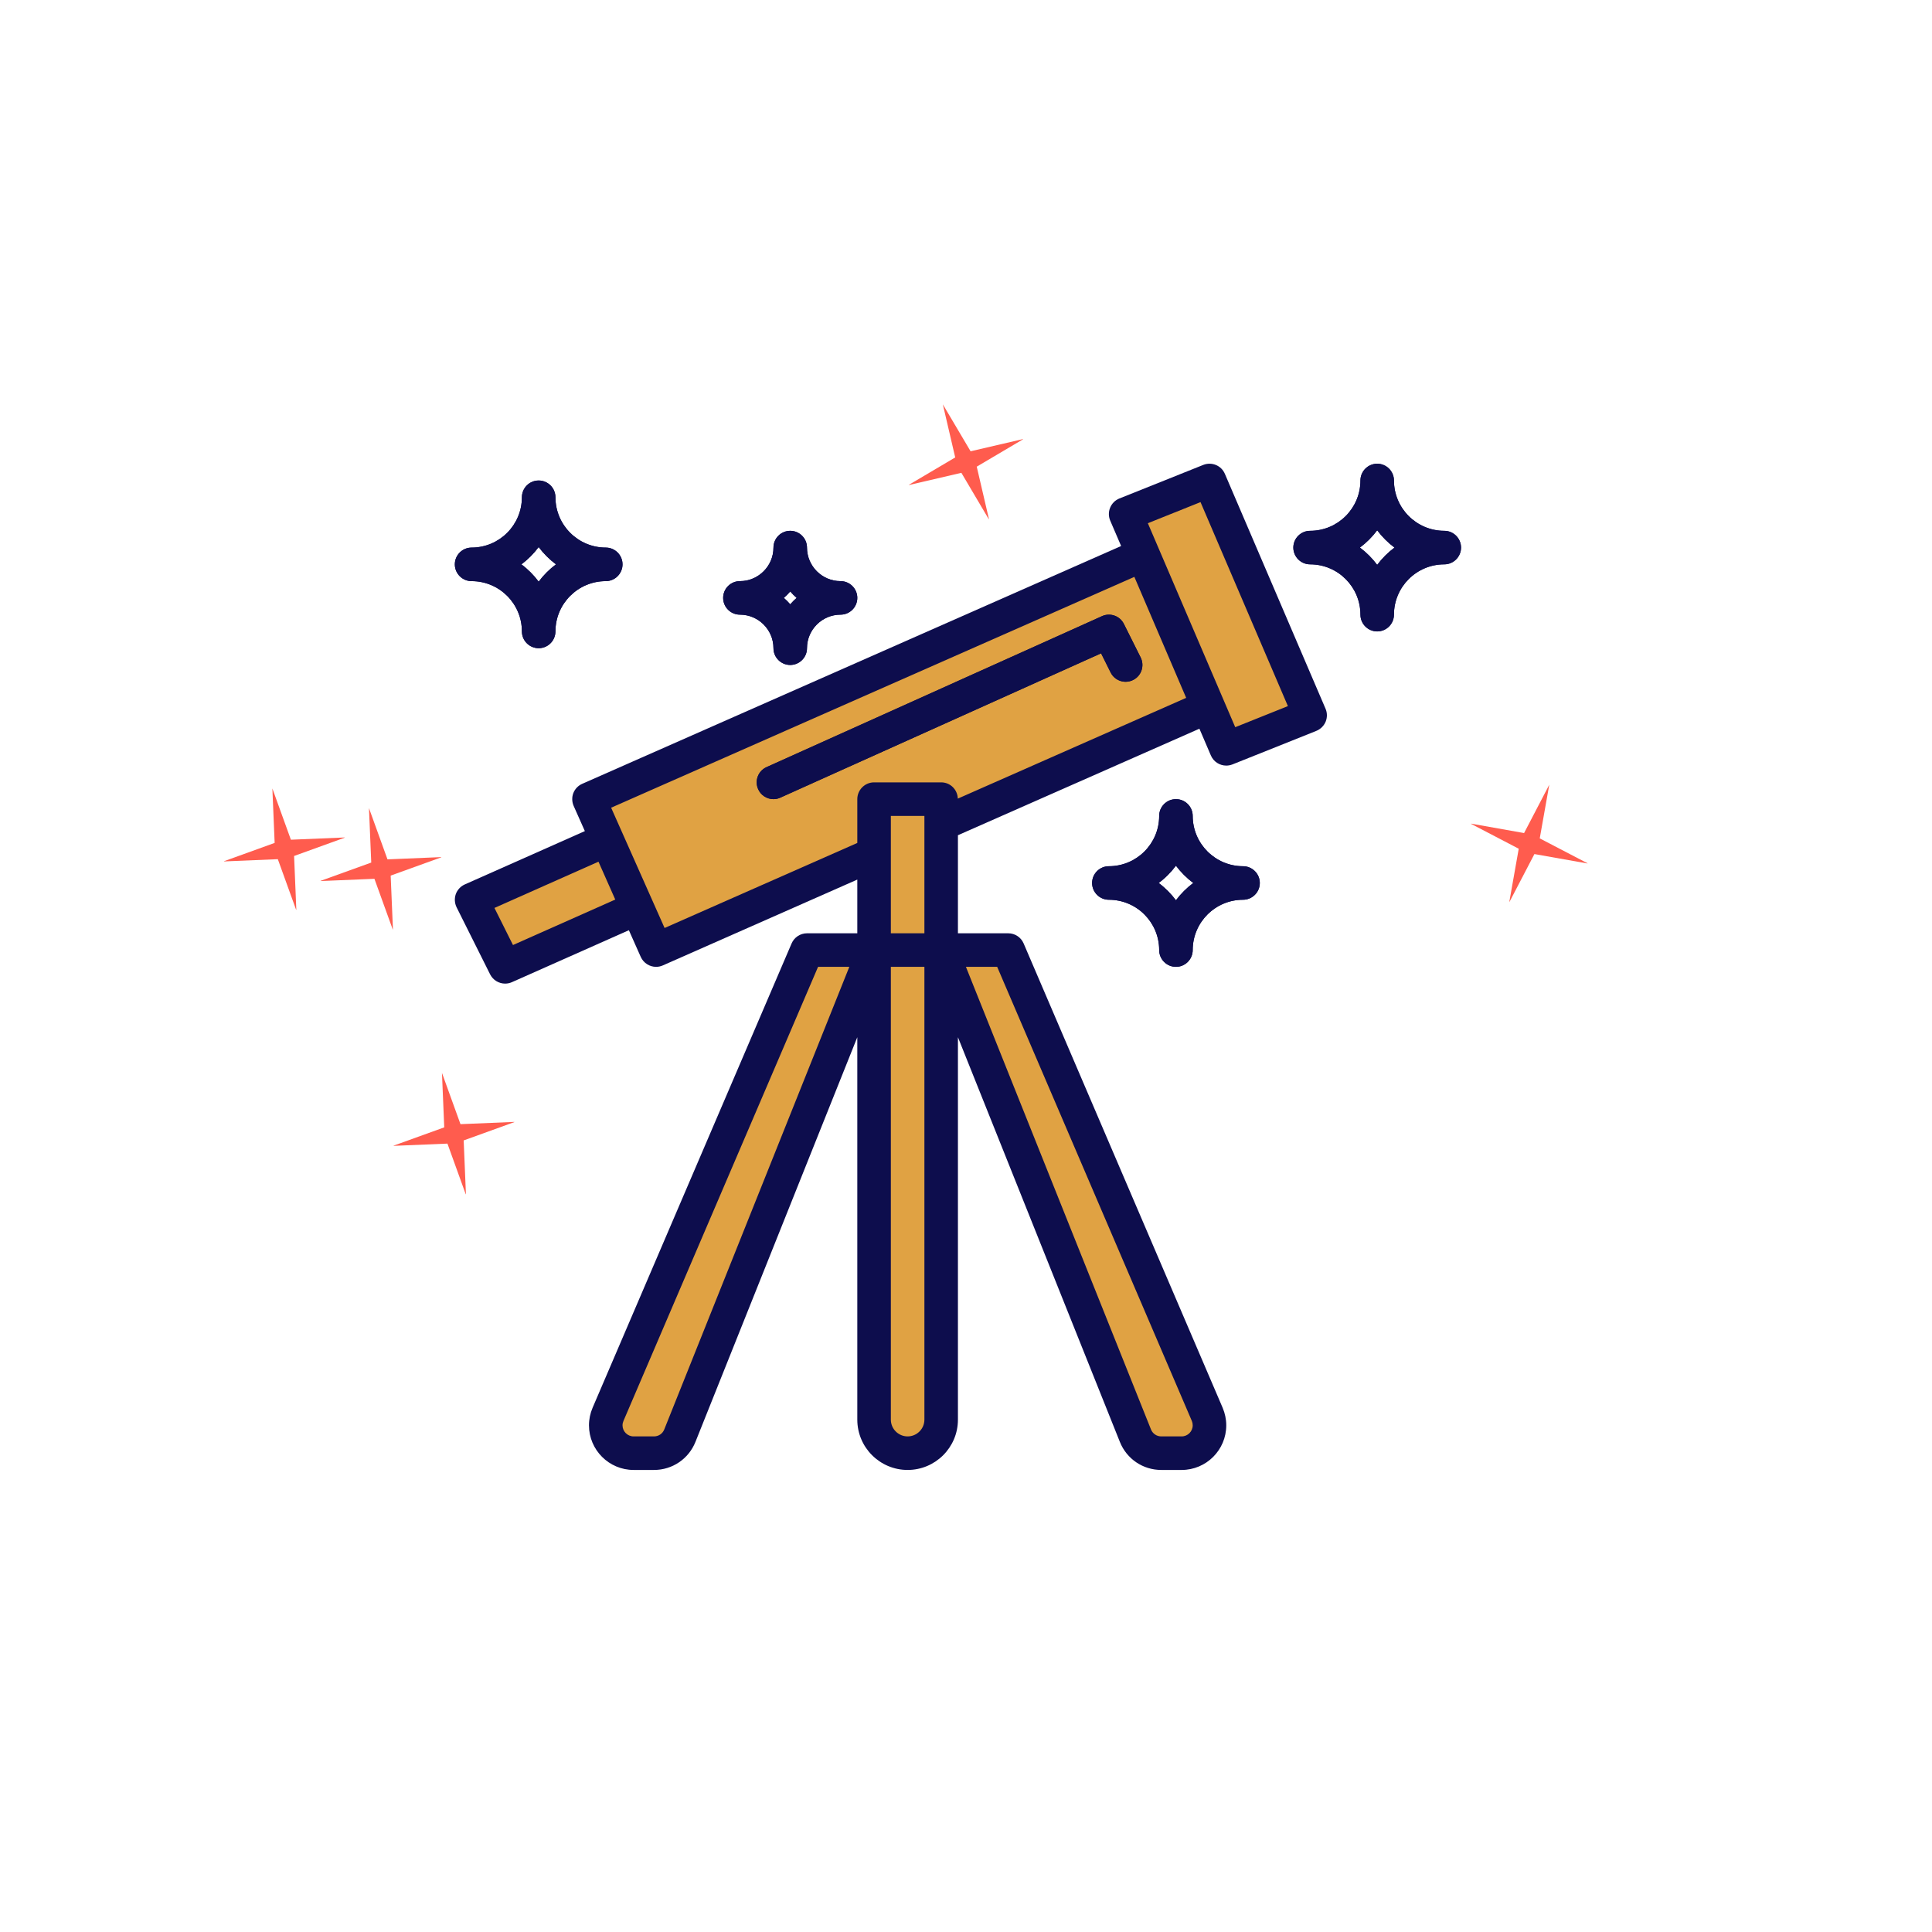 <?xml version="1.0" encoding="UTF-8"?> <svg xmlns="http://www.w3.org/2000/svg" xmlns:xlink="http://www.w3.org/1999/xlink" width="500" zoomAndPan="magnify" viewBox="0 0 375 375" height="500" preserveAspectRatio="xMidYMid meet" version="1.0"><defs><clipPath id="a5b4a8e41a"><path d="M 73 205 L 103 205 L 103 235 L 73 235 Z M 73 205 " clip-rule="nonzero"></path></clipPath><clipPath id="6070b9e151"><path d="M 73.949 210.574 L 97.496 205.945 L 102.129 229.492 L 78.582 234.125 Z M 73.949 210.574 " clip-rule="nonzero"></path></clipPath><clipPath id="582d8f5116"><path d="M 3 3 L 27 3 L 27 27 L 3 27 Z M 3 3 " clip-rule="nonzero"></path></clipPath><clipPath id="0332ffd6cf"><path d="M 0.949 5.574 L 24.496 0.945 L 29.129 24.492 L 5.582 29.125 Z M 0.949 5.574 " clip-rule="nonzero"></path></clipPath><clipPath id="a15e8984e0"><path d="M 24.625 0.918 L 1.074 5.551 L 5.707 29.098 L 29.254 24.469 Z M 24.625 0.918 " clip-rule="nonzero"></path></clipPath><clipPath id="5394f0958e"><rect x="0" width="30" y="0" height="30"></rect></clipPath><clipPath id="259169e724"><path d="M 281 148 L 313 148 L 313 179 L 281 179 Z M 281 148 " clip-rule="nonzero"></path></clipPath><clipPath id="784f6015f7"><path d="M 289.293 148.422 L 312.016 156.156 L 304.281 178.875 L 281.562 171.145 Z M 289.293 148.422 " clip-rule="nonzero"></path></clipPath><clipPath id="0afe0d45cf"><path d="M 4 4 L 28 4 L 28 28 L 4 28 Z M 4 4 " clip-rule="nonzero"></path></clipPath><clipPath id="1be94a7b79"><path d="M 8.293 0.422 L 31.016 8.156 L 23.281 30.875 L 0.562 23.145 Z M 8.293 0.422 " clip-rule="nonzero"></path></clipPath><clipPath id="708348d6eb"><path d="M 31.137 8.199 L 8.418 0.465 L 0.684 23.184 L 23.406 30.918 Z M 31.137 8.199 " clip-rule="nonzero"></path></clipPath><clipPath id="4d0c6b7e56"><rect x="0" width="32" y="0" height="31"></rect></clipPath><clipPath id="291e22c4a4"><path d="M 251 90 L 283.867 90 L 283.867 123 L 251 123 Z M 251 90 " clip-rule="nonzero"></path></clipPath><clipPath id="93df731e35"><path d="M 88.117 93 L 121 93 L 121 126 L 88.117 126 Z M 88.117 93 " clip-rule="nonzero"></path></clipPath><clipPath id="2cc61d29e2"><path d="M 251 90 L 283.867 90 L 283.867 123 L 251 123 Z M 251 90 " clip-rule="nonzero"></path></clipPath><clipPath id="f176ce83c9"><path d="M 88.117 93 L 121 93 L 121 126 L 88.117 126 Z M 88.117 93 " clip-rule="nonzero"></path></clipPath><clipPath id="4edfd70bf1"><path d="M 88.117 90 L 258 90 L 258 285.434 L 88.117 285.434 Z M 88.117 90 " clip-rule="nonzero"></path></clipPath><clipPath id="5d7fece0a7"><path d="M 41 150 L 70 150 L 70 179 L 41 179 Z M 41 150 " clip-rule="nonzero"></path></clipPath><clipPath id="5b0ad21a04"><path d="M 41.031 155.363 L 64.578 150.734 L 69.211 174.281 L 45.66 178.914 Z M 41.031 155.363 " clip-rule="nonzero"></path></clipPath><clipPath id="b7e487c18d"><path d="M 2 3 L 27 3 L 27 27 L 2 27 Z M 2 3 " clip-rule="nonzero"></path></clipPath><clipPath id="4a28e85531"><path d="M 0.031 5.363 L 23.578 0.734 L 28.211 24.281 L 4.66 28.914 Z M 0.031 5.363 " clip-rule="nonzero"></path></clipPath><clipPath id="8d0ea1c838"><path d="M 23.707 0.707 L 0.156 5.34 L 4.789 28.887 L 28.336 24.258 Z M 23.707 0.707 " clip-rule="nonzero"></path></clipPath><clipPath id="9bd2014405"><rect x="0" width="29" y="0" height="29"></rect></clipPath><clipPath id="5fd0bad986"><path d="M 59 154 L 88 154 L 88 183 L 59 183 Z M 59 154 " clip-rule="nonzero"></path></clipPath><clipPath id="f772b11633"><path d="M 59.781 159.176 L 83.328 154.543 L 87.961 178.094 L 64.41 182.723 Z M 59.781 159.176 " clip-rule="nonzero"></path></clipPath><clipPath id="349903babe"><path d="M 3 2 L 27 2 L 27 27 L 3 27 Z M 3 2 " clip-rule="nonzero"></path></clipPath><clipPath id="90b2babb82"><path d="M 0.781 5.176 L 24.328 0.543 L 28.961 24.094 L 5.41 28.723 Z M 0.781 5.176 " clip-rule="nonzero"></path></clipPath><clipPath id="35d4c95c4c"><path d="M 24.457 0.52 L 0.906 5.148 L 5.539 28.699 L 29.086 24.066 Z M 24.457 0.52 " clip-rule="nonzero"></path></clipPath><clipPath id="143a8d9283"><rect x="0" width="29" y="0" height="29"></rect></clipPath><clipPath id="7946ed557e"><path d="M 171 74 L 204 74 L 204 106 L 171 106 Z M 171 74 " clip-rule="nonzero"></path></clipPath><clipPath id="8f453d2830"><path d="M 171.809 82.973 L 194.086 74.043 L 203.016 96.316 L 180.738 105.25 Z M 171.809 82.973 " clip-rule="nonzero"></path></clipPath><clipPath id="5551d8c48f"><path d="M 5 4 L 28 4 L 28 27 L 5 27 Z M 5 4 " clip-rule="nonzero"></path></clipPath><clipPath id="9f321cae9e"><path d="M 0.809 8.973 L 23.086 0.043 L 32.016 22.316 L 9.738 31.25 Z M 0.809 8.973 " clip-rule="nonzero"></path></clipPath><clipPath id="5d5f600f9f"><path d="M 23.207 -0.008 L 0.93 8.922 L 9.859 31.199 L 32.137 22.27 Z M 23.207 -0.008 " clip-rule="nonzero"></path></clipPath><clipPath id="1e543d839a"><rect x="0" width="33" y="0" height="32"></rect></clipPath></defs><g clip-path="url(#a5b4a8e41a)"><g clip-path="url(#6070b9e151)"><g transform="matrix(1, 0, 0, 1, 73, 205)"><g clip-path="url(#5394f0958e)"><g clip-path="url(#582d8f5116)"><g clip-path="url(#0332ffd6cf)"><g clip-path="url(#a15e8984e0)"><path fill="#ff5c4e" d="M 12.785 3.246 L 13.227 13.82 L 3.273 17.414 L 13.848 16.973 L 17.441 26.926 L 17 16.355 L 26.953 12.758 L 16.379 13.199 Z M 12.785 3.246 " fill-opacity="1" fill-rule="nonzero"></path></g></g></g></g></g></g></g><g clip-path="url(#259169e724)"><g clip-path="url(#784f6015f7)"><g transform="matrix(1, 0, 0, 1, 281, 148)"><g clip-path="url(#4d0c6b7e56)"><g clip-path="url(#0afe0d45cf)"><g clip-path="url(#1be94a7b79)"><g clip-path="url(#708348d6eb)"><path fill="#ff5c4e" d="M 19.715 4.309 L 14.824 13.695 L 4.402 11.844 L 13.785 16.738 L 11.938 27.156 L 16.828 17.773 L 27.25 19.621 L 17.863 14.73 Z M 19.715 4.309 " fill-opacity="1" fill-rule="nonzero"></path></g></g></g></g></g></g></g><path fill="#e0a243" d="M 114.32 155.113 L 127.344 184.406 L 234.492 137.133 L 221.867 107.656 L 114.32 155.113 " fill-opacity="1" fill-rule="nonzero"></path><path fill="#e0a243" d="M 176.168 282.062 C 172.57 282.062 169.66 279.148 169.66 275.551 L 169.66 184.406 L 182.68 184.406 L 182.68 275.551 C 182.68 279.148 179.766 282.062 176.168 282.062 " fill-opacity="1" fill-rule="nonzero"></path><path fill="#e0a243" d="M 126.949 282.062 L 122.98 282.062 C 119.992 282.062 117.578 279.645 117.578 276.656 C 117.578 275.934 117.73 275.207 118.023 274.535 L 156.637 184.406 L 169.66 184.406 L 131.957 278.668 C 131.133 280.715 129.148 282.062 126.949 282.062 " fill-opacity="1" fill-rule="nonzero"></path><path fill="#e0a243" d="M 225.402 282.062 L 229.355 282.062 C 232.344 282.062 234.762 279.645 234.762 276.656 C 234.762 275.934 234.621 275.207 234.328 274.535 L 195.699 184.406 L 182.68 184.406 L 220.379 278.668 C 221.207 280.715 223.191 282.062 225.402 282.062 " fill-opacity="1" fill-rule="nonzero"></path><path fill="#e0a243" d="M 91.535 174.641 L 98.047 187.664 L 123.719 176.258 L 117.816 162.957 L 91.535 174.641 " fill-opacity="1" fill-rule="nonzero"></path><g clip-path="url(#291e22c4a4)"><path fill="#0d0d4d" d="M 267.312 109.641 C 266.359 108.371 265.238 107.238 263.957 106.285 C 265.238 105.332 266.359 104.199 267.312 102.93 C 268.266 104.199 269.398 105.332 270.668 106.285 C 269.398 107.238 268.266 108.371 267.312 109.641 Z M 280.332 103.031 C 274.953 103.031 270.566 98.656 270.566 93.266 C 270.566 91.473 269.105 90.008 267.312 90.008 C 265.52 90.008 264.059 91.473 264.059 93.266 C 264.059 98.656 259.684 103.031 254.293 103.031 C 252.5 103.031 251.035 104.492 251.035 106.285 C 251.035 108.078 252.5 109.539 254.293 109.539 C 259.684 109.539 264.059 113.914 264.059 119.305 C 264.059 121.098 265.52 122.559 267.312 122.559 C 269.105 122.559 270.566 121.098 270.566 119.305 C 270.566 113.914 274.953 109.539 280.332 109.539 C 282.125 109.539 283.586 108.078 283.586 106.285 C 283.586 104.492 282.125 103.031 280.332 103.031 " fill-opacity="1" fill-rule="nonzero"></path></g><path fill="#0d0d4d" d="M 228.25 174.742 C 227.297 173.473 226.18 172.34 224.895 171.387 C 226.18 170.434 227.297 169.301 228.25 168.031 C 229.203 169.301 230.336 170.434 231.609 171.387 C 230.336 172.34 229.203 173.473 228.25 174.742 Z M 241.27 168.133 C 235.895 168.133 231.504 163.758 231.504 158.367 C 231.504 156.574 230.043 155.113 228.25 155.113 C 226.457 155.113 224.996 156.574 224.996 158.367 C 224.996 163.758 220.621 168.133 215.23 168.133 C 213.438 168.133 211.977 169.594 211.977 171.387 C 211.977 173.18 213.438 174.641 215.23 174.641 C 220.621 174.641 224.996 179.016 224.996 184.406 C 224.996 186.199 226.457 187.664 228.25 187.664 C 230.043 187.664 231.504 186.199 231.504 184.406 C 231.504 179.016 235.895 174.641 241.27 174.641 C 243.062 174.641 244.527 173.18 244.527 171.387 C 244.527 169.594 243.062 168.133 241.27 168.133 " fill-opacity="1" fill-rule="nonzero"></path><g clip-path="url(#93df731e35)"><path fill="#0d0d4d" d="M 104.555 112.898 C 103.602 111.625 102.484 110.492 101.199 109.539 C 102.484 108.586 103.602 107.453 104.555 106.184 C 105.508 107.453 106.641 108.586 107.914 109.539 C 106.641 110.492 105.508 111.625 104.555 112.898 Z M 117.578 106.285 C 112.199 106.285 107.812 101.91 107.812 96.52 C 107.812 94.727 106.348 93.266 104.555 93.266 C 102.762 93.266 101.301 94.727 101.301 96.52 C 101.301 101.91 96.926 106.285 91.535 106.285 C 89.742 106.285 88.281 107.746 88.281 109.539 C 88.281 111.332 89.742 112.797 91.535 112.797 C 96.926 112.797 101.301 117.168 101.301 122.559 C 101.301 124.352 102.762 125.816 104.555 125.816 C 106.348 125.816 107.812 124.352 107.812 122.559 C 107.812 117.168 112.199 112.797 117.578 112.797 C 119.371 112.797 120.832 111.332 120.832 109.539 C 120.832 107.746 119.371 106.285 117.578 106.285 " fill-opacity="1" fill-rule="nonzero"></path></g><path fill="#0d0d4d" d="M 153.383 117.297 C 153 116.852 152.582 116.43 152.137 116.051 C 152.582 115.668 153 115.25 153.383 114.805 C 153.777 115.25 154.184 115.668 154.629 116.051 C 154.184 116.43 153.777 116.852 153.383 117.297 Z M 163.148 112.797 C 159.562 112.797 156.637 109.871 156.637 106.285 C 156.637 104.492 155.176 103.031 153.383 103.031 C 151.59 103.031 150.129 104.492 150.129 106.285 C 150.129 109.871 147.203 112.797 143.617 112.797 C 141.824 112.797 140.363 114.258 140.363 116.051 C 140.363 117.844 141.824 119.305 143.617 119.305 C 147.203 119.305 150.129 122.23 150.129 125.816 C 150.129 127.609 151.59 129.07 153.383 129.07 C 155.176 129.07 156.637 127.609 156.637 125.816 C 156.637 122.23 159.562 119.305 163.148 119.305 C 164.941 119.305 166.402 117.844 166.402 116.051 C 166.402 114.258 164.941 112.797 163.148 112.797 " fill-opacity="1" fill-rule="nonzero"></path><path fill="#0d0d4d" d="M 150.129 155.113 C 148.895 155.113 147.699 154.398 147.164 153.191 C 146.426 151.551 147.152 149.633 148.793 148.895 L 213.895 119.598 C 215.484 118.871 217.367 119.547 218.141 121.098 L 221.398 127.609 C 222.199 129.223 221.551 131.18 219.949 131.98 C 218.332 132.797 216.375 132.137 215.574 130.531 L 213.719 126.809 L 151.465 154.82 C 151.031 155.023 150.574 155.113 150.129 155.113 " fill-opacity="1" fill-rule="nonzero"></path><path fill="#e0a243" d="M 218.484 99.773 L 238.016 145.348 L 254.293 138.836 L 234.762 93.266 L 218.484 99.773 " fill-opacity="1" fill-rule="nonzero"></path><path fill="#e0a243" d="M 182.68 184.406 L 169.66 184.406 L 169.66 155.113 L 182.68 155.113 L 182.68 184.406 " fill-opacity="1" fill-rule="nonzero"></path><g clip-path="url(#2cc61d29e2)"><path fill="#0d0d4d" d="M 267.312 109.641 C 266.359 108.371 265.238 107.238 263.957 106.285 C 265.238 105.332 266.359 104.199 267.312 102.93 C 268.266 104.199 269.398 105.332 270.668 106.285 C 269.398 107.238 268.266 108.371 267.312 109.641 Z M 280.332 103.031 C 274.953 103.031 270.566 98.656 270.566 93.266 C 270.566 91.473 269.105 90.008 267.312 90.008 C 265.52 90.008 264.059 91.473 264.059 93.266 C 264.059 98.656 259.684 103.031 254.293 103.031 C 252.5 103.031 251.035 104.492 251.035 106.285 C 251.035 108.078 252.5 109.539 254.293 109.539 C 259.684 109.539 264.059 113.914 264.059 119.305 C 264.059 121.098 265.52 122.559 267.312 122.559 C 269.105 122.559 270.566 121.098 270.566 119.305 C 270.566 113.914 274.953 109.539 280.332 109.539 C 282.125 109.539 283.586 108.078 283.586 106.285 C 283.586 104.492 282.125 103.031 280.332 103.031 " fill-opacity="1" fill-rule="nonzero"></path></g><path fill="#0d0d4d" d="M 228.25 174.742 C 227.297 173.473 226.18 172.34 224.895 171.387 C 226.18 170.434 227.297 169.301 228.25 168.031 C 229.203 169.301 230.336 170.434 231.609 171.387 C 230.336 172.34 229.203 173.473 228.25 174.742 Z M 231.504 158.367 C 231.504 156.574 230.043 155.113 228.25 155.113 C 226.457 155.113 224.996 156.574 224.996 158.367 C 224.996 163.758 220.621 168.133 215.23 168.133 C 213.438 168.133 211.977 169.594 211.977 171.387 C 211.977 173.18 213.438 174.641 215.23 174.641 C 220.621 174.641 224.996 179.016 224.996 184.406 C 224.996 186.199 226.457 187.664 228.25 187.664 C 230.043 187.664 231.504 186.199 231.504 184.406 C 231.504 179.016 235.895 174.641 241.27 174.641 C 243.062 174.641 244.527 173.18 244.527 171.387 C 244.527 169.594 243.062 168.133 241.27 168.133 C 235.895 168.133 231.504 163.758 231.504 158.367 " fill-opacity="1" fill-rule="nonzero"></path><g clip-path="url(#f176ce83c9)"><path fill="#0d0d4d" d="M 104.555 112.898 C 103.602 111.625 102.484 110.492 101.199 109.539 C 102.484 108.586 103.602 107.453 104.555 106.184 C 105.508 107.453 106.641 108.586 107.914 109.539 C 106.641 110.492 105.508 111.625 104.555 112.898 Z M 117.578 106.285 C 112.199 106.285 107.812 101.91 107.812 96.52 C 107.812 94.727 106.348 93.266 104.555 93.266 C 102.762 93.266 101.301 94.727 101.301 96.52 C 101.301 101.91 96.926 106.285 91.535 106.285 C 89.742 106.285 88.281 107.746 88.281 109.539 C 88.281 111.332 89.742 112.797 91.535 112.797 C 96.926 112.797 101.301 117.168 101.301 122.559 C 101.301 124.352 102.762 125.816 104.555 125.816 C 106.348 125.816 107.812 124.352 107.812 122.559 C 107.812 117.168 112.199 112.797 117.578 112.797 C 119.371 112.797 120.832 111.332 120.832 109.539 C 120.832 107.746 119.371 106.285 117.578 106.285 " fill-opacity="1" fill-rule="nonzero"></path></g><path fill="#0d0d4d" d="M 153.383 114.805 C 153.777 115.25 154.184 115.668 154.629 116.051 C 154.184 116.43 153.777 116.852 153.383 117.297 C 153 116.852 152.582 116.43 152.137 116.051 C 152.582 115.668 153 115.25 153.383 114.805 Z M 140.363 116.051 C 140.363 117.844 141.824 119.305 143.617 119.305 C 147.203 119.305 150.129 122.23 150.129 125.816 C 150.129 127.609 151.59 129.07 153.383 129.07 C 155.176 129.07 156.637 127.609 156.637 125.816 C 156.637 122.23 159.562 119.305 163.148 119.305 C 164.941 119.305 166.402 117.844 166.402 116.051 C 166.402 114.258 164.941 112.797 163.148 112.797 C 159.562 112.797 156.637 109.871 156.637 106.285 C 156.637 104.492 155.176 103.031 153.383 103.031 C 151.59 103.031 150.129 104.492 150.129 106.285 C 150.129 109.871 147.203 112.797 143.617 112.797 C 141.824 112.797 140.363 114.258 140.363 116.051 " fill-opacity="1" fill-rule="nonzero"></path><path fill="#0d0d4d" d="M 150.129 155.113 C 150.574 155.113 151.031 155.023 151.465 154.82 L 213.719 126.809 L 215.574 130.531 C 216.375 132.137 218.332 132.797 219.949 131.98 C 221.551 131.18 222.199 129.223 221.398 127.609 L 218.141 121.098 C 217.367 119.547 215.484 118.871 213.895 119.598 L 148.793 148.895 C 147.152 149.633 146.426 151.551 147.164 153.191 C 147.699 154.398 148.895 155.113 150.129 155.113 " fill-opacity="1" fill-rule="nonzero"></path><g clip-path="url(#4edfd70bf1)"><path fill="#0d0d4d" d="M 119.422 174.605 L 99.57 183.43 L 95.973 176.23 L 116.164 167.254 Z M 220.176 111.969 L 230.234 135.453 L 185.91 155.012 C 185.859 153.254 184.445 151.855 182.68 151.855 L 169.66 151.855 C 167.867 151.855 166.402 153.32 166.402 155.113 L 166.402 163.617 L 128.996 180.121 L 118.621 156.777 Z M 233.02 97.461 L 249.98 137.055 L 239.758 141.148 L 222.797 101.555 Z M 179.426 181.152 L 172.914 181.152 L 172.914 158.367 L 179.426 158.367 Z M 179.426 275.551 C 179.426 277.344 177.961 278.805 176.168 278.805 C 174.375 278.805 172.914 277.344 172.914 275.551 L 172.914 187.664 L 179.426 187.664 Z M 193.551 187.664 L 231.34 275.816 C 231.453 276.086 231.504 276.363 231.504 276.656 C 231.504 277.84 230.539 278.805 229.355 278.805 L 225.402 278.805 C 224.512 278.805 223.738 278.273 223.406 277.457 L 187.484 187.664 Z M 128.93 277.457 C 128.613 278.273 127.824 278.805 126.949 278.805 L 122.98 278.805 C 121.797 278.805 120.832 277.84 120.832 276.656 C 120.832 276.363 120.895 276.086 121.008 275.816 L 158.785 187.664 L 164.852 187.664 Z M 111.281 153.941 C 110.977 154.742 111.004 155.645 111.348 156.434 L 113.52 161.316 L 90.215 171.668 C 89.398 172.035 88.777 172.711 88.473 173.535 C 88.18 174.375 88.23 175.305 88.625 176.105 L 95.133 189.125 C 95.707 190.258 96.852 190.918 98.047 190.918 C 98.492 190.918 98.938 190.828 99.367 190.637 L 122.066 180.555 L 124.367 185.73 C 124.914 186.938 126.098 187.664 127.344 187.664 C 127.785 187.664 128.23 187.574 128.664 187.383 L 166.402 170.727 L 166.402 181.152 L 156.637 181.152 C 155.34 181.152 154.16 181.93 153.648 183.125 L 115.02 273.25 C 114.562 274.332 114.32 275.477 114.32 276.656 C 114.32 281.438 118.211 285.316 122.98 285.316 L 126.949 285.316 C 130.496 285.316 133.66 283.18 134.984 279.875 L 166.402 201.32 L 166.402 275.551 C 166.402 280.941 170.789 285.316 176.168 285.316 C 181.559 285.316 185.934 280.941 185.934 275.551 L 185.934 201.32 L 217.367 279.875 C 218.688 283.18 221.844 285.316 225.402 285.316 L 229.355 285.316 C 234.137 285.316 238.016 281.438 238.016 276.656 C 238.016 275.477 237.773 274.332 237.316 273.25 L 198.688 183.125 C 198.18 181.93 197.008 181.152 195.699 181.152 L 185.934 181.152 L 185.934 162.117 L 232.805 141.441 L 235.027 146.629 C 235.551 147.863 236.758 148.602 238.016 148.602 C 238.422 148.602 238.828 148.523 239.223 148.371 L 255.5 141.863 C 256.312 141.531 256.961 140.895 257.305 140.082 C 257.637 139.27 257.637 138.352 257.281 137.551 L 237.75 91.98 C 237.062 90.352 235.207 89.59 233.555 90.238 L 217.277 96.75 C 216.465 97.078 215.816 97.715 215.484 98.527 C 215.141 99.344 215.152 100.258 215.496 101.059 L 217.609 105.98 L 113.012 152.137 C 112.223 152.48 111.602 153.129 111.281 153.941 " fill-opacity="1" fill-rule="nonzero"></path></g><g clip-path="url(#5d7fece0a7)"><g clip-path="url(#5b0ad21a04)"><g transform="matrix(1, 0, 0, 1, 41, 150)"><g clip-path="url(#9bd2014405)"><g clip-path="url(#b7e487c18d)"><g clip-path="url(#4a28e85531)"><g clip-path="url(#8d0ea1c838)"><path fill="#ff5c4e" d="M 11.867 3.035 L 12.309 13.609 L 2.355 17.207 L 12.926 16.766 L 16.523 26.719 L 16.082 16.145 L 26.035 12.547 L 15.461 12.988 Z M 11.867 3.035 " fill-opacity="1" fill-rule="nonzero"></path></g></g></g></g></g></g></g><g clip-path="url(#5fd0bad986)"><g clip-path="url(#f772b11633)"><g transform="matrix(1, 0, 0, 1, 59, 154)"><g clip-path="url(#143a8d9283)"><g clip-path="url(#349903babe)"><g clip-path="url(#90b2babb82)"><g clip-path="url(#35d4c95c4c)"><path fill="#ff5c4e" d="M 12.617 2.848 L 13.059 13.422 L 3.105 17.016 L 13.676 16.574 L 17.273 26.527 L 16.832 15.953 L 26.785 12.359 L 16.211 12.801 Z M 12.617 2.848 " fill-opacity="1" fill-rule="nonzero"></path></g></g></g></g></g></g></g><g clip-path="url(#7946ed557e)"><g clip-path="url(#8f453d2830)"><g transform="matrix(1, 0, 0, 1, 171, 74)"><g clip-path="url(#1e543d839a)"><g clip-path="url(#5551d8c48f)"><g clip-path="url(#9f321cae9e)"><g clip-path="url(#5d5f600f9f)"><path fill="#ff5c4e" d="M 12.004 4.484 L 14.406 14.789 L 5.297 20.172 L 15.602 17.773 L 20.984 26.883 L 18.586 16.578 L 27.695 11.195 L 17.391 13.594 Z M 12.004 4.484 " fill-opacity="1" fill-rule="nonzero"></path></g></g></g></g></g></g></g></svg> 